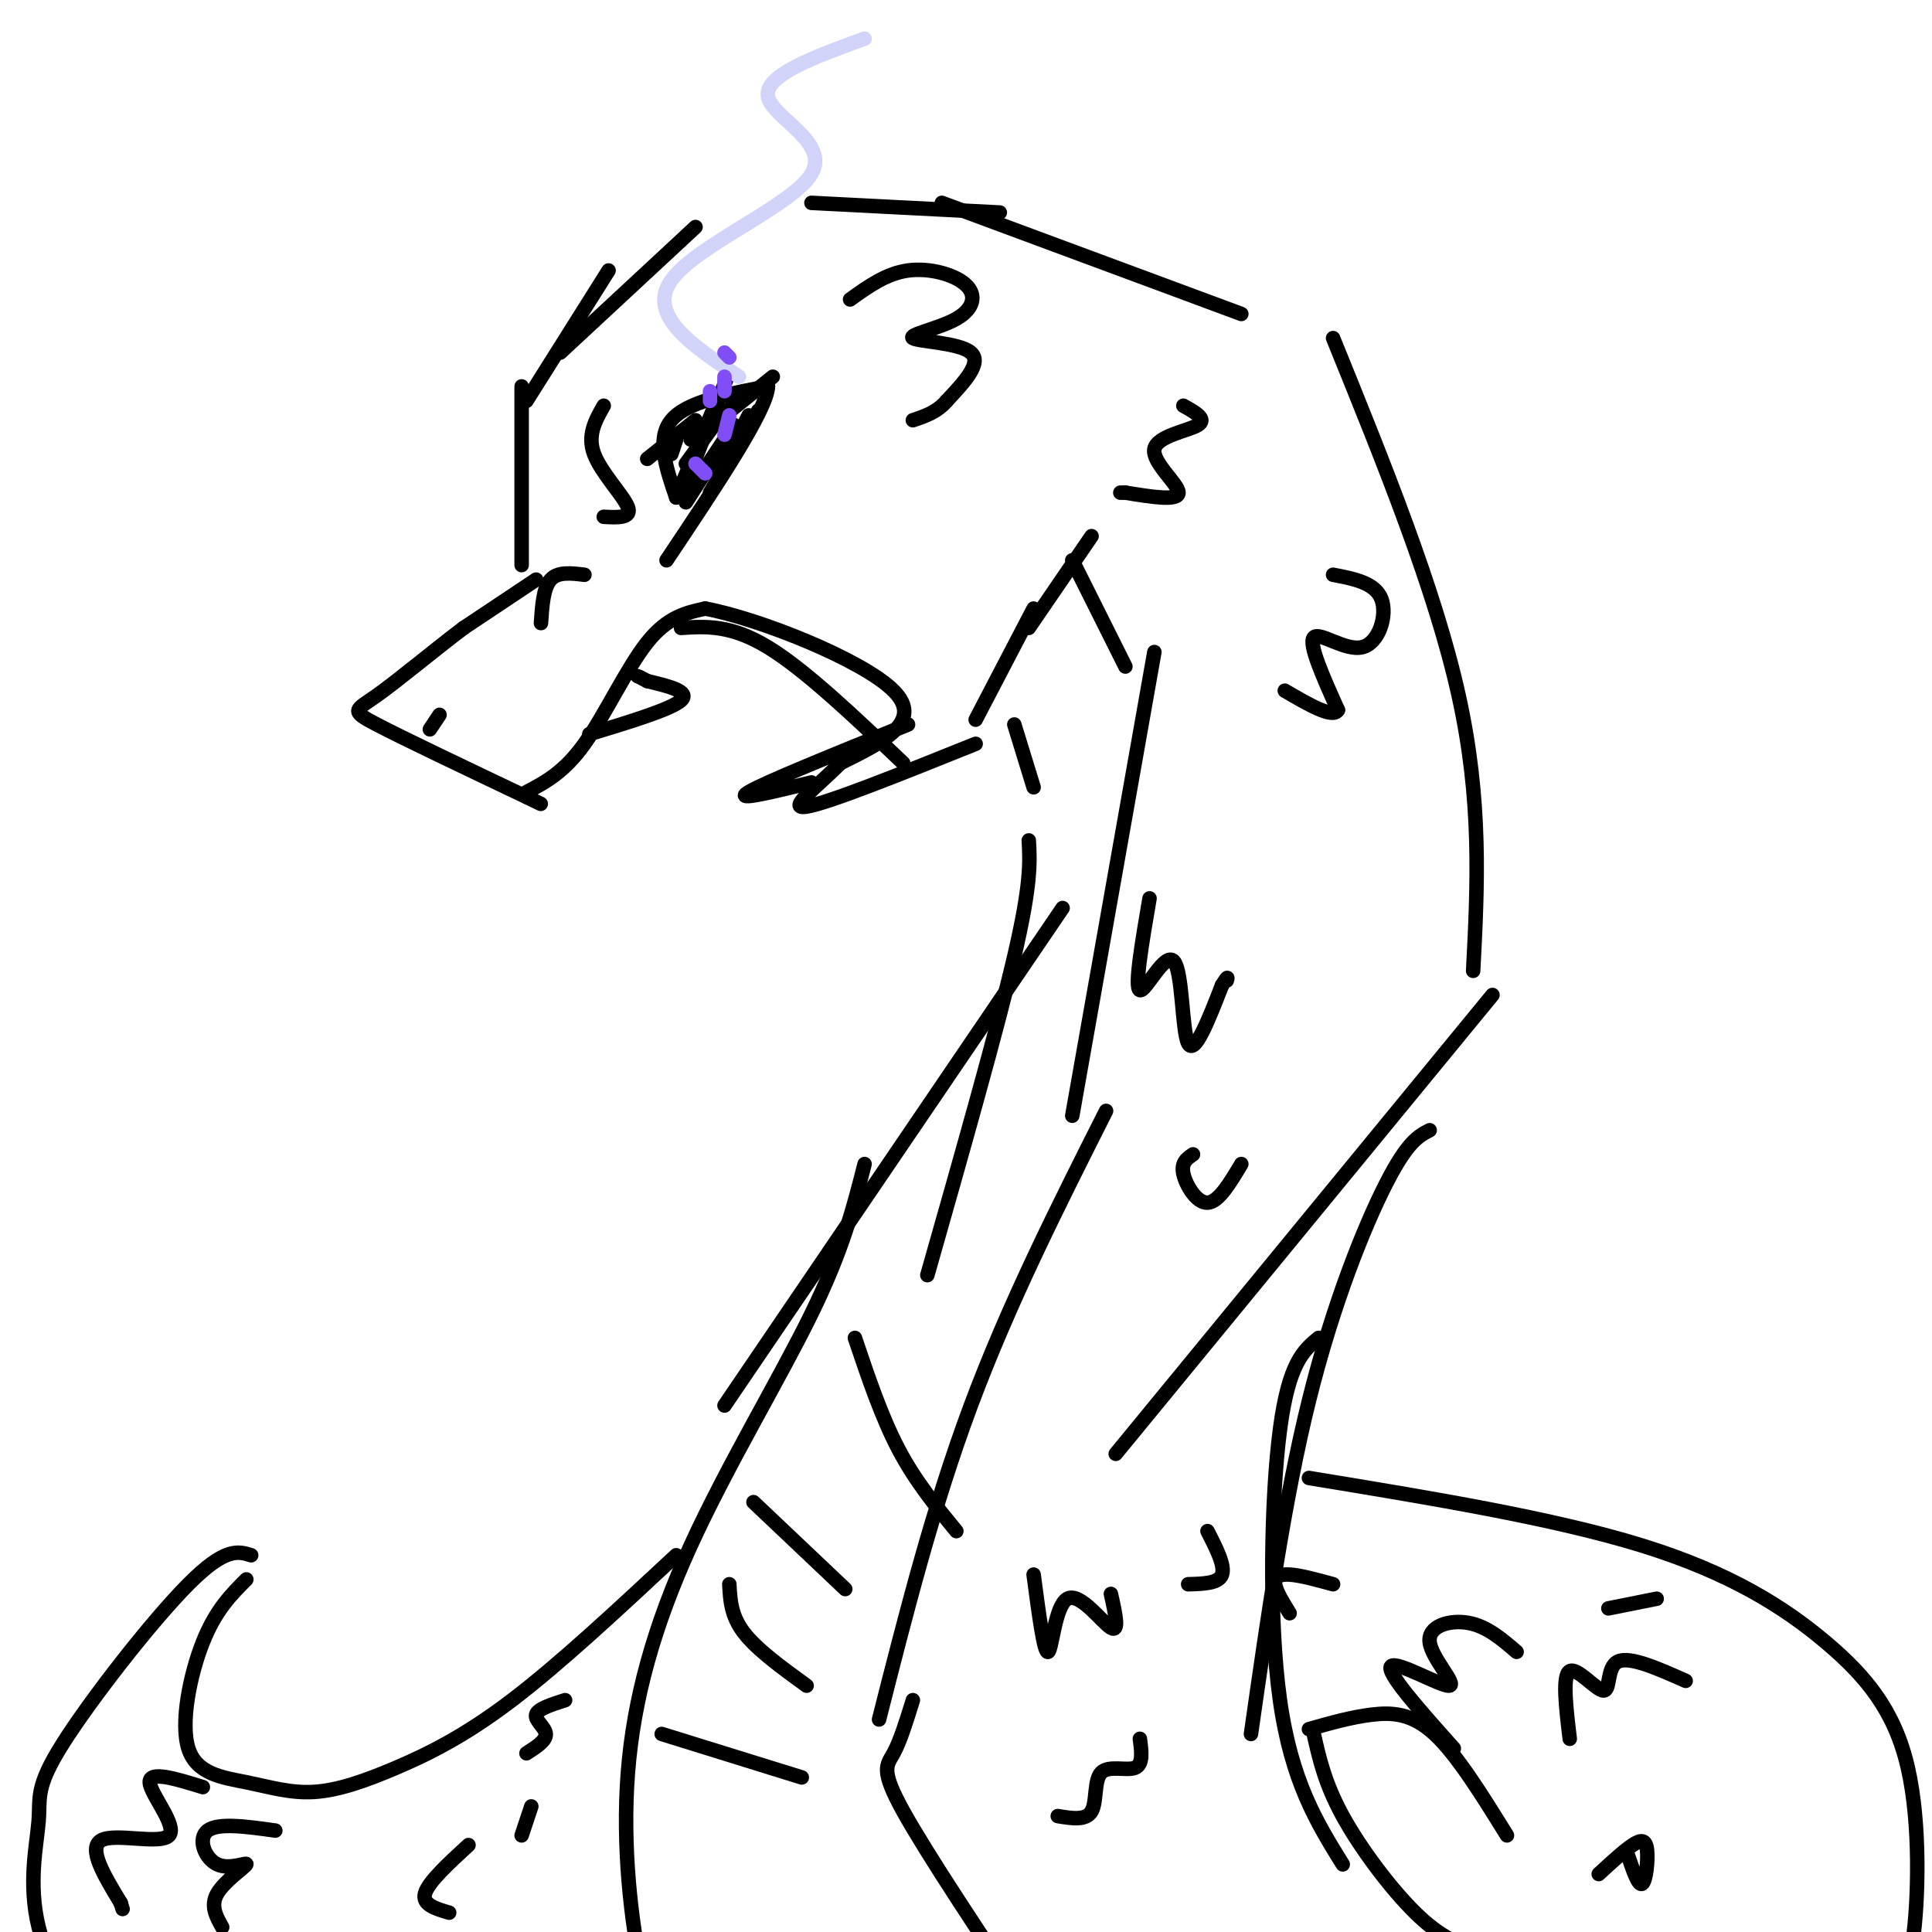 <svg viewBox='0 0 400 400' version='1.1' xmlns='http://www.w3.org/2000/svg' xmlns:xlink='http://www.w3.org/1999/xlink'><g fill='none' stroke='rgb(0,0,0)' stroke-width='3' stroke-linecap='round' stroke-linejoin='round'><path d='M108,117c0.000,0.000 0.000,-37.000 0,-37'/><path d='M109,83c0.000,0.000 17.000,-27.000 17,-27'/><path d='M116,73c0.000,0.000 28.000,-26.000 28,-26'/><path d='M111,120c0.000,0.000 -15.000,10.000 -15,10'/><path d='M96,130c-6.024,4.536 -13.583,10.875 -18,14c-4.417,3.125 -5.690,3.036 0,6c5.690,2.964 18.345,8.982 31,15'/><path d='M109,165c5.167,2.500 2.583,1.250 0,0'/><path d='M109,164c3.889,-2.044 7.778,-4.089 12,-10c4.222,-5.911 8.778,-15.689 13,-21c4.222,-5.311 8.111,-6.156 12,-7'/><path d='M146,126c11.022,2.022 32.578,10.578 39,17c6.422,6.422 -2.289,10.711 -11,15'/><path d='M174,158c-4.822,4.911 -11.378,9.689 -7,9c4.378,-0.689 19.689,-6.844 35,-13'/><path d='M202,149c0.000,0.000 12.000,-23.000 12,-23'/><path d='M213,130c0.000,0.000 13.000,-19.000 13,-19'/><path d='M168,42c0.000,0.000 39.000,2.000 39,2'/><path d='M195,42c0.000,0.000 62.000,23.000 62,23'/><path d='M276,70c10.583,26.083 21.167,52.167 26,74c4.833,21.833 3.917,39.417 3,57'/><path d='M309,206c0.000,0.000 -78.000,95.000 -78,95'/><path d='M210,150c0.000,0.000 4.000,13.000 4,13'/><path d='M213,174c0.250,4.500 0.500,9.000 -3,24c-3.500,15.000 -10.750,40.500 -18,66'/><path d='M112,129c0.250,-3.667 0.500,-7.333 2,-9c1.500,-1.667 4.250,-1.333 7,-1'/><path d='M122,152c8.500,-2.583 17.000,-5.167 19,-7c2.000,-1.833 -2.500,-2.917 -7,-4'/><path d='M134,141c-1.500,-0.833 -1.750,-0.917 -2,-1'/><path d='M188,150c-14.833,6.000 -29.667,12.000 -33,14c-3.333,2.000 4.833,0.000 13,-2'/><path d='M141,130c5.167,-0.333 10.333,-0.667 18,4c7.667,4.667 17.833,14.333 28,24'/><path d='M220,188c0.000,0.000 -70.000,103.000 -70,103'/><path d='M179,241c-2.223,8.794 -4.447,17.589 -11,31c-6.553,13.411 -17.437,31.440 -25,48c-7.563,16.560 -11.805,31.651 -13,47c-1.195,15.349 0.659,30.957 3,42c2.341,11.043 5.171,17.522 8,24'/><path d='M296,234c-2.289,1.178 -4.578,2.356 -9,11c-4.422,8.644 -10.978,24.756 -16,45c-5.022,20.244 -8.511,44.622 -12,69'/><path d='M273,277c-3.089,2.556 -6.178,5.111 -8,19c-1.822,13.889 -2.378,39.111 0,56c2.378,16.889 7.689,25.444 13,34'/><path d='M272,359c1.161,5.149 2.321,10.298 6,17c3.679,6.702 9.875,14.958 15,20c5.125,5.042 9.179,6.869 16,9c6.821,2.131 16.411,4.565 26,7'/><path d='M271,306c25.359,4.167 50.718,8.335 69,14c18.282,5.665 29.488,12.828 38,20c8.512,7.172 14.330,14.354 17,26c2.670,11.646 2.191,27.756 1,36c-1.191,8.244 -3.096,8.622 -5,9'/><path d='M271,358c4.378,-1.244 8.756,-2.489 13,-3c4.244,-0.511 8.356,-0.289 13,4c4.644,4.289 9.822,12.644 15,21'/><path d='M140,322c-12.081,11.258 -24.162,22.516 -34,30c-9.838,7.484 -17.433,11.195 -24,14c-6.567,2.805 -12.105,4.705 -17,5c-4.895,0.295 -9.147,-1.014 -14,-2c-4.853,-0.986 -10.307,-1.650 -12,-7c-1.693,-5.350 0.373,-15.386 3,-22c2.627,-6.614 5.813,-9.807 9,-13'/><path d='M52,322c-2.678,-0.844 -5.356,-1.688 -13,6c-7.644,7.688 -20.255,23.907 -26,33c-5.745,9.093 -4.624,11.059 -5,16c-0.376,4.941 -2.250,12.857 0,22c2.250,9.143 8.624,19.513 14,25c5.376,5.487 9.755,6.093 14,7c4.245,0.907 8.356,2.116 15,1c6.644,-1.116 15.822,-4.558 25,-8'/><path d='M222,116c0.000,0.000 11.000,22.000 11,22'/><path d='M239,135c0.000,0.000 -17.000,96.000 -17,96'/><path d='M229,230c-10.083,20.000 -20.167,40.000 -28,61c-7.833,21.000 -13.417,43.000 -19,65'/><path d='M177,277c2.750,8.167 5.500,16.333 9,23c3.500,6.667 7.750,11.833 12,17'/><path d='M156,311c0.000,0.000 19.000,18.000 19,18'/><path d='M151,328c0.167,3.250 0.333,6.500 3,10c2.667,3.500 7.833,7.250 13,11'/><path d='M137,359c0.000,0.000 29.000,9.000 29,9'/><path d='M189,352c-1.311,4.244 -2.622,8.489 -4,11c-1.378,2.511 -2.822,3.289 2,12c4.822,8.711 15.911,25.356 27,42'/><path d='M140,103c-2.083,-6.083 -4.167,-12.167 -1,-16c3.167,-3.833 11.583,-5.417 20,-7'/><path d='M159,80c-0.167,4.833 -10.583,20.417 -21,36'/><path d='M144,100c0.000,0.000 8.000,-12.000 8,-12'/><path d='M140,103c0.000,0.000 8.000,-19.000 8,-19'/><path d='M142,100c0.000,0.000 9.000,-23.000 9,-23'/><path d='M142,96c0.000,0.000 8.000,-11.000 8,-11'/><path d='M125,84c-1.733,3.044 -3.467,6.089 -2,10c1.467,3.911 6.133,8.689 7,11c0.867,2.311 -2.067,2.156 -5,2'/><path d='M176,62c3.753,-2.694 7.506,-5.387 12,-6c4.494,-0.613 9.729,0.855 12,3c2.271,2.145 1.578,4.967 -2,7c-3.578,2.033 -10.040,3.278 -9,4c1.040,0.722 9.583,0.921 12,3c2.417,2.079 -1.291,6.040 -5,10'/><path d='M196,83c-2.000,2.333 -4.500,3.167 -7,4'/><path d='M245,84c2.500,1.393 5.000,2.786 3,4c-2.000,1.214 -8.500,2.250 -9,5c-0.500,2.750 5.000,7.214 5,9c0.000,1.786 -5.500,0.893 -11,0'/><path d='M233,102c-1.833,0.000 -0.917,0.000 0,0'/><path d='M276,119c4.351,0.833 8.702,1.667 10,5c1.298,3.333 -0.458,9.167 -4,10c-3.542,0.833 -8.869,-3.333 -10,-2c-1.131,1.333 1.935,8.167 5,15'/><path d='M277,147c-1.000,1.833 -6.000,-1.083 -11,-4'/><path d='M238,186c-1.589,9.286 -3.179,18.571 -2,19c1.179,0.429 5.125,-8.000 7,-6c1.875,2.000 1.679,14.429 3,17c1.321,2.571 4.161,-4.714 7,-12'/><path d='M253,204c1.333,-2.167 1.167,-1.583 1,-1'/><path d='M247,239c-1.244,0.844 -2.489,1.689 -2,4c0.489,2.311 2.711,6.089 5,6c2.289,-0.089 4.644,-4.044 7,-8'/><path d='M214,326c1.083,8.226 2.167,16.452 3,16c0.833,-0.452 1.417,-9.583 4,-11c2.583,-1.417 7.167,4.881 9,6c1.833,1.119 0.917,-2.940 0,-7'/><path d='M250,317c1.833,3.583 3.667,7.167 3,9c-0.667,1.833 -3.833,1.917 -7,2'/><path d='M236,360c0.351,2.655 0.702,5.310 -1,6c-1.702,0.690 -5.458,-0.583 -7,1c-1.542,1.583 -0.869,6.024 -2,8c-1.131,1.976 -4.065,1.488 -7,1'/><path d='M301,362c-7.022,-7.869 -14.045,-15.738 -13,-17c1.045,-1.262 10.156,4.085 12,4c1.844,-0.085 -3.581,-5.600 -4,-9c-0.419,-3.400 4.166,-4.686 8,-4c3.834,0.686 6.917,3.343 10,6'/><path d='M325,360c-0.786,-6.571 -1.571,-13.143 0,-14c1.571,-0.857 5.500,4.000 7,4c1.500,0.000 0.571,-4.857 3,-6c2.429,-1.143 8.214,1.429 14,4'/><path d='M333,333c0.000,0.000 10.000,-2.000 10,-2'/><path d='M276,328c-3.400,-0.933 -6.800,-1.867 -9,-2c-2.200,-0.133 -3.200,0.533 -3,2c0.200,1.467 1.600,3.733 3,6'/><path d='M331,388c2.607,-2.405 5.214,-4.810 7,-6c1.786,-1.190 2.750,-1.167 3,1c0.250,2.167 -0.214,6.476 -1,7c-0.786,0.524 -1.893,-2.738 -3,-6'/><path d='M57,379c-5.912,-0.829 -11.825,-1.659 -14,0c-2.175,1.659 -0.614,5.805 2,7c2.614,1.195 6.281,-0.563 6,0c-0.281,0.563 -4.509,3.447 -6,6c-1.491,2.553 -0.246,4.777 1,7'/><path d='M97,382c-4.167,3.833 -8.333,7.667 -9,10c-0.667,2.333 2.167,3.167 5,4'/><path d='M110,374c0.000,0.000 -2.000,6.000 -2,6'/><path d='M117,352c-2.844,0.911 -5.689,1.822 -6,3c-0.311,1.178 1.911,2.622 2,4c0.089,1.378 -1.956,2.689 -4,4'/><path d='M42,370c-5.542,-1.714 -11.083,-3.429 -11,-1c0.083,2.429 5.792,9.000 4,11c-1.792,2.000 -11.083,-0.571 -14,1c-2.917,1.571 0.542,7.286 4,13'/><path d='M25,394c0.667,2.167 0.333,1.083 0,0'/><path d='M89,151c0.000,0.000 2.000,-3.000 2,-3'/><path d='M134,95c0.000,0.000 10.000,-8.000 10,-8'/><path d='M139,94c0.000,0.000 1.000,-3.000 1,-3'/><path d='M143,91c0.000,0.000 6.000,-6.000 6,-6'/><path d='M142,104c0.000,0.000 9.000,-14.000 9,-14'/><path d='M147,102c0.000,0.000 10.000,-17.000 10,-17'/><path d='M153,90c0.000,0.000 2.000,-4.000 2,-4'/><path d='M150,86c0.000,0.000 10.000,-8.000 10,-8'/><path d='M150,86c0.000,0.000 4.000,-5.000 4,-5'/></g>
<g fill='none' stroke='rgb(210,211,249)' stroke-width='3' stroke-linecap='round' stroke-linejoin='round'><path d='M153,78c-9.583,-6.369 -19.167,-12.738 -14,-20c5.167,-7.262 25.083,-15.417 29,-22c3.917,-6.583 -8.167,-11.595 -9,-16c-0.833,-4.405 9.583,-8.202 20,-12'/></g>
<g fill='none' stroke='rgb(128,77,246)' stroke-width='3' stroke-linecap='round' stroke-linejoin='round'><path d='M144,96c0.000,0.000 2.000,2.000 2,2'/><path d='M150,90c0.000,0.000 1.000,-4.000 1,-4'/><path d='M150,81c0.000,0.000 0.000,-3.000 0,-3'/><path d='M150,73c0.000,0.000 1.000,1.000 1,1'/><path d='M147,81c0.000,0.000 0.000,2.000 0,2'/></g>
</svg>
